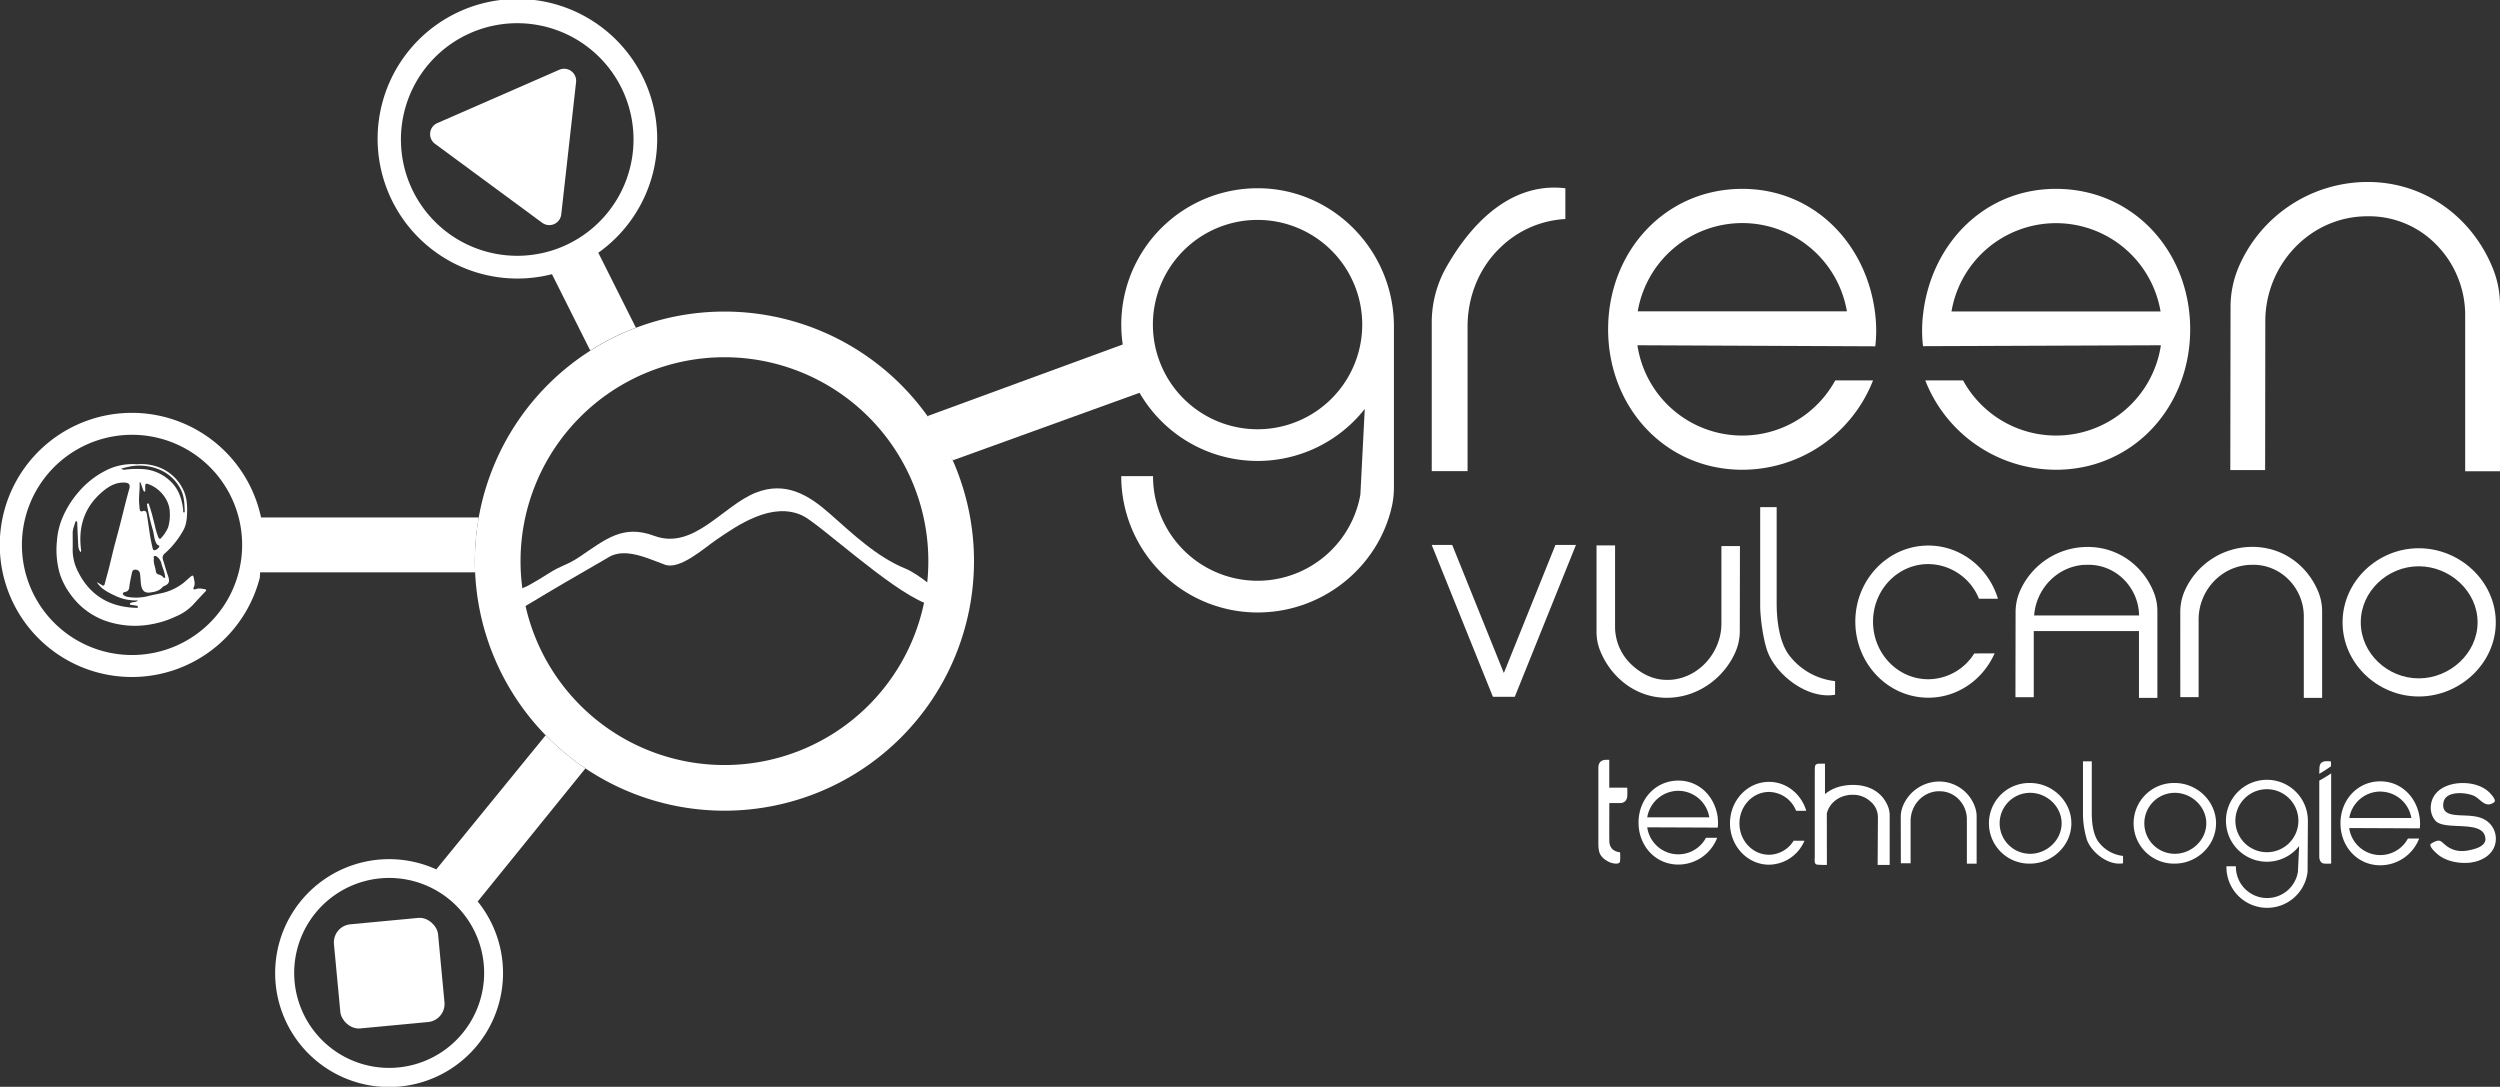 <svg xmlns="http://www.w3.org/2000/svg" viewBox="0 0 1281.65 557.16"><rect x="0" y="0" width="1281.65" height="557.16" fill="#333333" stroke="none"/><defs><style>.cls-1{fill:#fff;}</style></defs><g id="Livello_2" data-name="Livello 2"><g id="Livello_1-2" data-name="Livello 1"><g id="Logo"><g id="technologies"><path class="cls-1" d="M819.42,432.5c0,1.84.14,4.21,1.12,5.77a9,9,0,0,0,3.12,2.94,9.42,9.42,0,0,0,4.08,1.49c1.41.15,2.65,0,2.81-1.25a35.55,35.55,0,0,0,0-4.5c-3.63-.47-5.49-2.44-5.52-6-.06-6.21,0-12.42,0-18.63,0-.17,0-.61,0-.61s3.6,0,5.33,0c2.22,0,3.57-1.12,3.85-3.3a36.63,36.63,0,0,0,0-4.59H825V389.52c-1.3,0-.39,0-1.58,0-2.64.05-4,1.45-4,4.12,0,3.76,0,7.52,0,11.29Z"/><path class="cls-1" d="M880.62,424.28h0a20.9,20.9,0,0,0,0-4.83v-.33h0c-1.34-10.59-9.32-18.94-20.19-18.94-11.8,0-20.42,9.64-20.42,21.53s8.62,21.52,20.42,21.52a21.36,21.36,0,0,0,19.89-13.71h-5.75a16.09,16.09,0,0,1-30.1-5.39Zm-20.23-18.86A16.17,16.17,0,0,1,876.29,419H844.48A16.19,16.19,0,0,1,860.39,405.42Z"/><path class="cls-1" d="M919.52,431a14.93,14.93,0,0,1-12.63,7.19c-8.36,0-15.15-7.19-15.15-16.06S898.53,406,906.89,406a15.17,15.17,0,0,1,13.9,9.66H926c-2.56-8.6-10.14-14.83-19.1-14.83-11.06,0-20,9.5-20,21.23s9,21.23,20,21.23A20,20,0,0,0,925.08,431Z"/><path class="cls-1" d="M974.49,442.56h5l0-21.65c0-8,6-14.81,13.91-15.26.29,0,.58,0,.87,0a13.51,13.51,0,0,1,9.44,3.67,14.68,14.68,0,0,1,4.63,10.52v22.92h5V418.69a14.37,14.37,0,0,0-.93-5.2,19.45,19.45,0,0,0-18.17-12.84,20.25,20.25,0,0,0-18.67,12.49,15,15,0,0,0-1.13,5.76Z"/><path class="cls-1" d="M1040.77,401.41a20.67,20.67,0,1,0,0,41.33c11.33,0,21.14-9.25,21.14-20.66S1052.1,401.41,1040.77,401.41Zm0,36.3a15.63,15.63,0,1,1,0-31.26c8.57,0,16.14,7,16.14,15.63S1049.34,437.71,1040.77,437.71Z"/><path class="cls-1" d="M1067.86,417.72V390.29h4.51v26.65c0,5.46.86,11.57,3.82,15.14a18.19,18.19,0,0,0,12.21,6.72v3.78c-7.58,1.3-16-5.47-18.46-11.87A46.52,46.52,0,0,1,1067.86,417.72Z"/><path class="cls-1" d="M1114.94,401.41a20.67,20.67,0,1,0,0,41.33c11.33,0,21.14-9.25,21.14-20.66S1126.27,401.41,1114.94,401.41Zm0,36.3a15.63,15.63,0,1,1,0-31.26c8.57,0,16.14,7,16.14,15.63S1123.51,437.71,1114.94,437.71Z"/><path class="cls-1" d="M1183.16,420.74a21,21,0,1,0-4.48,13l-.63,13.22a16,16,0,0,1-31.79-2.85h-4.85A20.87,20.87,0,0,0,1183,447Zm-20.87,16.15a16.15,16.15,0,1,1,16-16.15A16.09,16.09,0,0,1,1162.29,436.89Z"/><path class="cls-1" d="M1189,400.18v31.48c0,2.45,0,4.9,0,7.34,0,2.09.84,3.48,2.37,3.71a24.17,24.17,0,0,0,3.72,0V398.21l0-1.72A68.32,68.32,0,0,1,1189,400.18Z"/><path class="cls-1" d="M1195,392.85v-2.48c-3.6-.46-5.7.05-5.91,3l-.1,3.35C1191.06,395.53,1193.05,394.23,1195,392.85Z"/><path class="cls-1" d="M1240.49,419.49c-1.34-10.58-9.32-18.93-20.2-18.93-11.79,0-20.42,9.63-20.42,21.52s8.63,21.52,20.42,21.52a21.38,21.38,0,0,0,19.9-13.7h-5.75a16.09,16.09,0,0,1-30.1-5.4l36.19.16h0a21,21,0,0,0,0-4.84m-20.24-14a16.18,16.18,0,0,1,15.91,13.53h-31.81A16.18,16.18,0,0,1,1220.29,405.8Z"/><path class="cls-1" d="M1271.88,440.54a24.8,24.8,0,0,1-7,1.69"/><path class="cls-1" d="M1274.17,430.73c-.69,3.46-5.51,4.56-8.39,5.17-4.84,1-8.9.17-12.61-3.09-1.76-1.54-2.29-2.37-4.64-1.46a9.78,9.78,0,0,0-2.53,1.44c-.54,1.67,3.37,5,4.6,5.89,7.57,5.48,23.3,5.46,27.9-4a11.26,11.26,0,0,0-4.15-14.17c-3.64-2.31-8.22-2.31-12.39-2.5-4.64-.22-10.53-.45-9.26-6.77,1.2-5.93,11.37-5.13,15.59-3.24,2.75,1.23,5,5.07,8.31,4.29a5.59,5.59,0,0,0,2.29-1.23c.65-1.1-1.36-3.41-2.31-4.42-3.42-3.62-8.63-5.1-13.48-5.2-5.13-.1-11,1.34-14.43,5.47-3.18,3.86-3.52,10.05-.06,13.9C1253.56,426.27,1274.6,419.56,1274.17,430.73Z"/><path class="cls-1" d="M967.82,413.25c-2.91-7-9.31-10.85-17.89-10.85-5.65,0-10.68,1.62-14.33,4.71v-.51c0-4.36,0-10.77,0-15.11h-2.45c-3,0-2.73,1.07-2.79,3.95h0v.09s0,.08,0,.12c0,12,0,26.21,0,38.22v0c0,1.62,0,3.24,0,4.86,0,2.2-.45,4.29,1.21,4.53a44.52,44.52,0,0,0,5,.14L936.54,417c1.41-5.5,6.29-9.2,12.55-9.55l.82,0a13,13,0,0,1,8.93,3.38,10.49,10.49,0,0,1,3.89,8.52l-.13,24.05h6.16V418.12A12.57,12.57,0,0,0,967.82,413.25Z"/></g><g id="vulcano"><polygon class="cls-1" points="765.35 357.21 733.98 279.36 744.49 279.36 770.96 345.03 797.42 279.36 807.93 279.36 776.57 357.21 765.35 357.21"/><path class="cls-1" d="M1117.75,357.39h9.39l0-39.8c0-14.62,11.28-27.21,26-28,.54,0,1.08-.05,1.63-.05a25.43,25.43,0,0,1,17.63,6.75,26.75,26.75,0,0,1,8.67,19.34v42.14h9.39V313.51a26.18,26.18,0,0,0-1.74-9.55c-5.36-13.71-18.15-23.6-34-23.6a37.87,37.87,0,0,0-34.89,22.95,27.15,27.15,0,0,0-2.09,10.6Z"/><path class="cls-1" d="M1104.29,304c-5.36-13.71-18.14-23.6-34-23.6a37.88,37.88,0,0,0-34.89,22.95,27.15,27.15,0,0,0-2.09,10.6l-.07,43.48h9.39l0-33.9h53.93v34.24H1106V313.51A26.18,26.18,0,0,0,1104.29,304Zm-35.57-14.41c.53,0,1.07-.05,1.62-.05a25.47,25.47,0,0,1,17.64,6.75,26.74,26.74,0,0,1,8.65,19.25h-53.81C1043.85,301.79,1054.7,290.34,1068.72,289.55Z"/><path class="cls-1" d="M892,279.94h-9.5l0,39.79c0,14.62-11.53,28-26.42,28.81-.54,0-1.09,0-1.64,0-7.16,0-13.09-3.29-17.7-7.51a26.65,26.65,0,0,1-8.76-19.33V279.6h-9.5v44.21a25.84,25.84,0,0,0,1.76,9.56c5.42,13.71,18.22,24.36,34.2,24.36S884,347.5,889.8,334a26.78,26.78,0,0,0,2.12-10.59Z"/><path class="cls-1" d="M902.38,310.47V260h8.44v49c0,10,1.59,21.28,7.13,27.83a34.18,34.18,0,0,0,22.82,12.35v7c-14.17,2.4-29.89-10-34.5-21.82C904.05,328.67,902.38,317,902.38,310.47Z"/><path class="cls-1" d="M1012.12,335a28,28,0,0,1-23.59,13.22c-15.63,0-28.3-13.22-28.3-29.52s12.67-29.52,28.3-29.52a28.3,28.3,0,0,1,26,17.76h9.73c-4.79-15.8-19-27.26-35.69-27.26-20.67,0-37.42,17.47-37.42,39s16.75,39,37.42,39c15.08,0,28.05-9.32,34-22.73Z"/><path class="cls-1" d="M1240,281.06c-21.15,0-39.06,17-39.06,38s17.91,38,39.06,38,39.49-17,39.49-38S1261.19,281.06,1240,281.06Zm0,66.71c-16,0-29.73-12.86-29.73-28.73S1224,290.31,1240,290.31s30.16,12.87,30.16,28.73S1256,347.77,1240,347.77Z"/></g><path id="n" class="cls-1" d="M1143.39,241h17.85l.09-76.29c0-28,21.43-52.15,49.4-53.75,1-.06,2-.09,3.09-.09a48.16,48.16,0,0,1,33.52,12.94,51.51,51.51,0,0,1,16.46,37.06V241.6h17.85V156.84a50.62,50.62,0,0,0-3.29-18.31c-10.2-26.28-34.5-45.24-64.54-45.24a72,72,0,0,0-66.31,44,52.47,52.47,0,0,0-4,20.3Z"/><path id="e" class="cls-1" d="M985.86,161.3a69.77,69.77,0,0,0,0,16.17v0L1107.8,177a54.34,54.34,0,0,1-101.43,18H987a72,72,0,0,0,67,45.82c39.75,0,68.82-32.22,68.82-72s-29.07-72-68.82-72c-36.63,0-63.54,27.92-68,63.32Zm121.78-1.62H1000.45a54.36,54.36,0,0,1,107.19,0Z"/><path id="e-2" data-name="e" class="cls-1" d="M961.24,160.15c-4.5-35.41-31.41-63.33-68-63.33-39.75,0-68.82,32.22-68.82,72s29.07,72,68.82,72a72,72,0,0,0,67-45.82H940.87a54.34,54.34,0,0,1-101.43-18l121.94.54h0v0a69.77,69.77,0,0,0,0-16.17Zm-68-45.79a54.4,54.4,0,0,1,53.59,45.25H839.6A54.4,54.4,0,0,1,893.2,114.36Z"/><path id="t" class="cls-1" d="M734,165.28v76.25h18.36V167.45c0-15.18,5.77-30,16.75-40.48a51.62,51.62,0,0,1,33.39-14.68V96.51c-30.82-3.63-51.14,22.88-61.16,40.69A57.29,57.29,0,0,0,734,165.28Z"/><path id="g" class="cls-1" d="M645.66,96.51a69.9,69.9,0,1,0,54,113.13l-2.23,43.6a5.61,5.61,0,0,1-.06.59,53.57,53.57,0,0,1-106.26-9.74H574.81a69.91,69.91,0,0,0,69.9,69.9c33.34,0,61.78-23.16,68.84-54.36a45.68,45.68,0,0,0,1.06-10V167.35C714.61,129,684.05,97,645.66,96.51Zm-.95,123.55a53.66,53.66,0,1,1,53.65-53.66A53.65,53.65,0,0,1,644.71,220.06Z"/><g id="lower_circle"><path id="square_circle" class="cls-1" d="M300.12,393.94a129.26,129.26,0,0,1-20.38-17L223.66,445.7a58.41,58.41,0,1,0,21.24,16.45ZM248.2,498.29A48.69,48.69,0,1,1,199,450.09,48.69,48.69,0,0,1,248.2,498.29Z"/><rect id="square" class="cls-1" x="172.7" y="472.1" width="53.62" height="53.62" rx="9.32" transform="translate(-45.88 20.9) rotate(-5.38)"/></g><g id="middle_circle"><path id="middle_circle-2" data-name="middle_circle" class="cls-1" d="M243.45,287.67a128.8,128.8,0,0,1,2-22.37H133.83a67.71,67.71,0,1,0-.63,30.82l.15-2.71H243.58C243.5,291.51,243.45,289.6,243.45,287.67ZM95.63,328.4a56.45,56.45,0,1,1,21.1-77A56.45,56.45,0,0,1,95.63,328.4Z"/><g id="middle"><path class="cls-1" d="M70.21,238a25.54,25.54,0,0,1,11.12,1.5,22.54,22.54,0,0,1,12.19,10.77c2.07,3.81,2.53,7.87,2.41,12.12-.09,3.18-.29,6.25-1.78,9.16a44.64,44.64,0,0,1-9.62,12.14,2.78,2.78,0,0,0-1,3.18c.83,2.64,1.57,5.31,2.47,7.93,1,2.89,1.19,4.51-2,5.69a2.39,2.39,0,0,0-.85.68c-1.67,1.86-4,2.31-6.25,2.59-2.66.33-4.31-.82-4.68-4.78-.16-1.61-.2-3.23-.44-4.85a2.31,2.31,0,0,0-2.52-2.09c-1.22,0-1.51,1-1.7,1.94-.5,2.36-1,4.73-1.31,7.12a2.35,2.35,0,0,1-1.91,2.32c-.55.13-1.27.26-1.35.91s.72,1,1.23,1.26a3.59,3.59,0,0,0,1.33.43,25.2,25.2,0,0,0,10.44-.44c2-.54,4-.87,6-1.31a27.94,27.94,0,0,0,12.06-5.43c1.21-1,2.36-2.07,3.55-3.1s1.5-.81,1.75.53c.28,1.57.83,3.12,0,4.75-.63,1.16.29,1.28,1.09,1,1.47-.59,2.9-.21,4.35,0,.36,0,.76.09.86.54s-.25.53-.46.76c-2.17,2.33-4.35,4.66-6.5,7a25.5,25.5,0,0,1-8.42,5.66A49.14,49.14,0,0,1,77.8,320a45.87,45.87,0,0,1-24.48-2A37.43,37.43,0,0,1,35.8,304.21a36.5,36.5,0,0,1-5.12-10,44.37,44.37,0,0,1-1.5-16.81A37.63,37.63,0,0,1,32,265.48a49.24,49.24,0,0,1,8.18-13.13,44.64,44.64,0,0,1,13.13-10.64A30.11,30.11,0,0,1,70.21,238ZM41.32,283.12a6.09,6.09,0,0,1-1.2-3.34c-.21-3.93-.37-7.85-.54-11.77,0-.32.05-.69-.34-.78s-.57.2-.66.51c-.52,1.87-1.34,3.66-1.32,5.65,0,2.63.06,5.26,0,7.88a24.55,24.55,0,0,0,2.85,12c6.14,12.18,16.32,18,29.79,18.35.31,0,.69.07.79-.32s-.22-.69-.6-.76c-.82-.16-1.66-.26-2.48-.4-.39-.07-1,.05-1-.51s.57-.63,1-.77c1-.33,2.18,0,3.1-1.06a24.22,24.22,0,0,1-11.5-2.31c-3.64-1.72-7.26-3.4-9.55-7A13.18,13.18,0,0,1,52,299.83c.82.56,1.41.63,1.71-.55.6-2.38,1.28-4.75,1.91-7.13,1.14-4.35,2.08-8.76,3.24-13.1.92-3.42,1.84-6.86,2.73-10.29,1.55-6,2.93-12,4.64-17.95.68-2.37,0-3.33-2.52-3.42-4-.12-7.3,1.56-10.22,3.88-9.69,7.68-13.44,17.83-12,30A2.4,2.4,0,0,1,41.32,283.12ZM72,247.25l-.45.09c.16,2.93-.25,5.84-.28,8.77,0,1.61.19,3.23.32,4.85.06.91.61,1.46,1.46,1.12,1.48-.57,2,.32,2.21,1.39.63,3.71,1.09,7.45,1.68,11.16.34,2.11.8,4.21,1.27,6.3.12.53.41,1.3,1.07,1.15a3.55,3.55,0,0,0,2.32-1.75c.43-.74-.5-.71-.83-1a3.66,3.66,0,0,1-.58-.72C79,276.48,79,274,78.35,271.73s-1.23-4.41-1.74-6.64c-.45-2-.84-4-1.2-6-.06-.36-.11-1,.47-1s.45.5.57.83c1.27,3.5,2.07,7.14,3,10.74a33.27,33.27,0,0,0,1.76,5.84c.37.78.89,1,1.42.3a19.37,19.37,0,0,0,3.52-5.33,21.79,21.79,0,0,0,.9-7.6c0-6.68-5.4-12.9-11.32-14.78-.86-.27-1.21,0-1.26.78s0,1.58,0,2.36c0,.3,0,.72-.33.8s-.57-.37-.68-.7C72.94,250,72.5,248.62,72,247.25Zm-9.85-7a2.36,2.36,0,0,0,2.15.49,48.51,48.51,0,0,1,8.77-.26,22.26,22.26,0,0,1,14.47,6.4c4.12,3.94,5.73,9,6.39,14.52,0,.48-.21,1.06.39,1.4.1-.08.21-.12.26-.2a1,1,0,0,0,.12-.45c-.19-3.9-.18-7.75-2.13-11.43a21.55,21.55,0,0,0-10.74-9.93,26.57,26.57,0,0,0-14-1.84A57,57,0,0,0,62.19,240.24Zm16.66,46.64c-.07,2.24.9,4.18,1.14,6.26a1.76,1.76,0,0,0,1.38,1.38,4.47,4.47,0,0,1,2.38,1.41c.21.22.47.49.8.26s.11-.48.09-.74c-.2-2.15-1.15-4.1-1.75-6.13a6.34,6.34,0,0,0-1.56-3.19c-.62-.56-1.38-1.33-2.1-1.12S79,286.31,78.85,286.88Z"/></g></g><g id="up_circle"><path id="up_circle-2" data-name="up_circle" class="cls-1" d="M326,168l-19.27-38.43a71.66,71.66,0,1,0-23.76,11l19.63,39.14A127.4,127.4,0,0,1,326,168ZM210.76,95.91a59.62,59.62,0,1,1,78.81,30A59.62,59.62,0,0,1,210.76,95.91Z"/><path id="triangle" class="cls-1" d="M295.33,42.12l-7.6,67.8a6.17,6.17,0,0,1-9.79,4.28L223,73.72a6.17,6.17,0,0,1,1.19-10.62l62.51-27.32A6.17,6.17,0,0,1,295.33,42.12Z"/></g><g id="volcano"><path id="volcano_st" class="cls-1" d="M464.41,291.6c-14.9-6-27.51-18.15-39.24-28.47-10.62-9.34-22.44-16.57-37.66-10.57-17,6.69-31.9,29.68-52.15,22.13-15.95-5.95-24.9,1.76-37.95,10.58-7.2,4.86-8.75,4-16.11,8.68-3.38,2.14-6.81,4.23-10.32,6.17-1.3.72-3.17,1.33-4,1.87.43,3.1,1,6.15,1.67,9.15,16.18-9.77,26.91-15.95,43.57-25.56l-3.54,2,3.56-2.05.93-.54-.93.54c8.6-5,20.52,1.09,28.74,4,7.57,2.64,19.9-8.39,25.67-12.39,11.92-8.27,29.2-20,44.62-12.88,8.53,3.95,44.14,37.39,63.24,45.07q1-5,1.59-10.21C472.31,296.1,467.39,292.8,464.41,291.6Zm-156.52-3.51.29-.16Zm5.62-3.24Z"/><path id="circle" class="cls-1" d="M243.45,287.67A127.94,127.94,0,1,0,371.39,159.73,127.94,127.94,0,0,0,243.45,287.67Zm232.47,0A104.53,104.53,0,1,1,371.39,183.14,104.53,104.53,0,0,1,475.92,287.67Z"/></g><path id="union_circle-g" class="cls-1" d="M488.44,236l109.85-39.73-9.23-24.62L475.47,213.3"/></g></g></g></svg>
